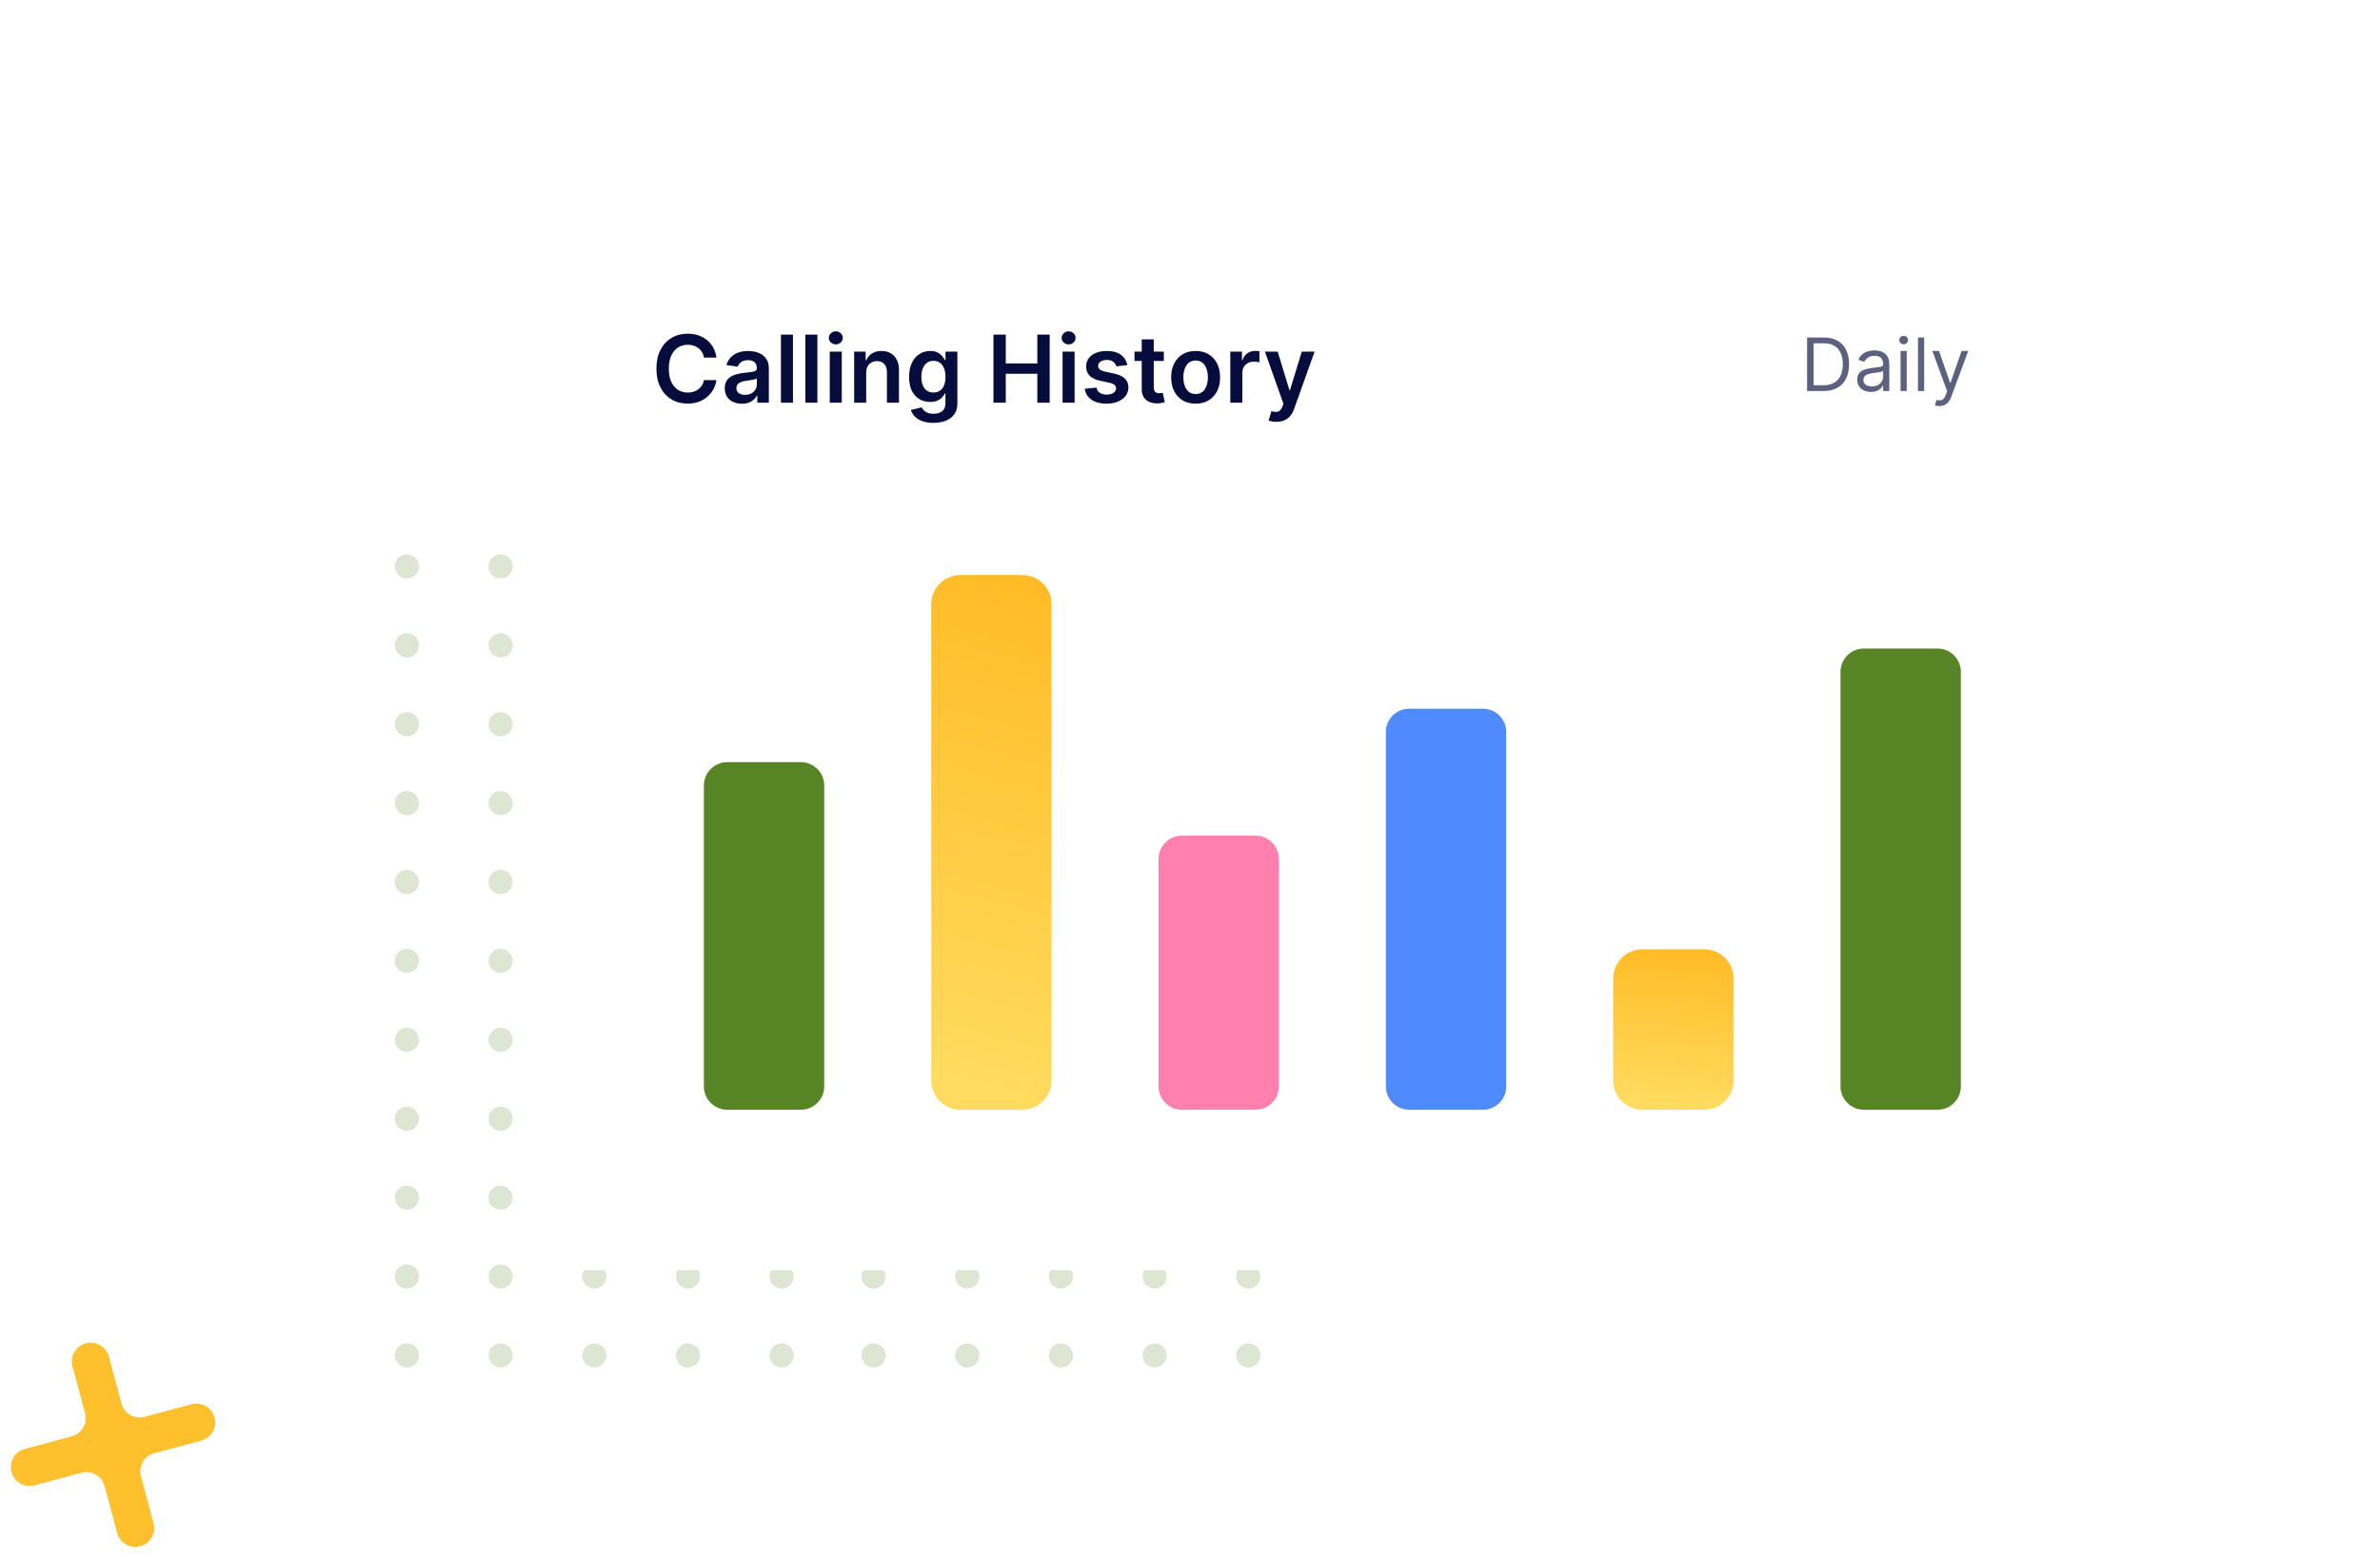 <svg width="408" height="267" viewBox="0 0 408 267" fill="none" xmlns="http://www.w3.org/2000/svg">
<path d="M26.326 261.204L24.17 253.158C23.709 251.437 24.734 249.662 26.455 249.2L34.501 247.044C36.222 246.583 37.248 244.808 36.786 243.087C36.325 241.366 34.55 240.341 32.829 240.802L24.783 242.958C23.062 243.419 21.286 242.394 20.825 240.673L18.669 232.627C18.208 230.906 16.433 229.881 14.711 230.342C12.99 230.803 11.965 232.578 12.426 234.299L14.582 242.345C15.043 244.067 14.018 245.842 12.297 246.303L4.251 248.459C2.53 248.92 1.505 250.696 1.966 252.417C2.428 254.138 4.203 255.163 5.924 254.702L13.97 252.546C15.691 252.085 17.467 253.11 17.928 254.831L20.084 262.877C20.545 264.598 22.32 265.623 24.041 265.162C25.762 264.701 26.788 262.925 26.326 261.204Z" fill="#FFC02D"/>
<g opacity="0.2">
<path d="M71.791 97.507C71.581 98.636 70.501 99.376 69.371 99.166C68.241 98.957 67.501 97.876 67.711 96.746C67.921 95.617 69.001 94.876 70.131 95.087C71.261 95.296 72.001 96.376 71.791 97.507Z" fill="#578425"/>
<path d="M87.861 97.507C87.651 98.636 86.571 99.376 85.441 99.166C84.311 98.957 83.571 97.876 83.781 96.746C83.991 95.617 85.071 94.876 86.201 95.087C87.321 95.296 88.061 96.376 87.861 97.507Z" fill="#578425"/>
<path d="M103.921 97.507C103.711 98.636 102.631 99.376 101.501 99.166C100.371 98.957 99.631 97.876 99.841 96.746C100.051 95.617 101.131 94.876 102.261 95.087C103.381 95.296 104.131 96.376 103.921 97.507Z" fill="#578425"/>
<path d="M119.981 97.507C119.771 98.636 118.691 99.376 117.561 99.166C116.431 98.957 115.691 97.876 115.901 96.746C116.111 95.617 117.191 94.876 118.321 95.087C119.441 95.296 120.191 96.376 119.981 97.507Z" fill="#578425"/>
<path d="M136.041 97.507C135.831 98.636 134.751 99.376 133.621 99.166C132.491 98.957 131.751 97.876 131.961 96.746C132.171 95.617 133.251 94.876 134.381 95.087C135.511 95.296 136.251 96.376 136.041 97.507Z" fill="#578425"/>
<path d="M71.791 111.037C71.581 112.167 70.501 112.907 69.371 112.697C68.241 112.487 67.501 111.407 67.711 110.277C67.921 109.147 69.001 108.407 70.131 108.617C71.261 108.827 72.001 109.907 71.791 111.037Z" fill="#578425"/>
<path d="M87.861 111.037C87.651 112.167 86.571 112.907 85.441 112.697C84.311 112.487 83.571 111.407 83.781 110.277C83.991 109.147 85.071 108.407 86.201 108.617C87.321 108.827 88.061 109.907 87.861 111.037Z" fill="#578425"/>
<path d="M103.921 111.037C103.711 112.167 102.631 112.907 101.501 112.697C100.371 112.487 99.631 111.407 99.841 110.277C100.051 109.147 101.131 108.407 102.261 108.617C103.381 108.827 104.131 109.907 103.921 111.037Z" fill="#578425"/>
<path d="M119.981 111.037C119.771 112.167 118.691 112.907 117.561 112.697C116.431 112.487 115.691 111.407 115.901 110.277C116.111 109.147 117.191 108.407 118.321 108.617C119.441 108.827 120.191 109.907 119.981 111.037Z" fill="#578425"/>
<path d="M136.041 111.037C135.831 112.167 134.751 112.907 133.621 112.697C132.491 112.487 131.751 111.407 131.961 110.277C132.171 109.147 133.251 108.407 134.381 108.617C135.511 108.827 136.251 109.907 136.041 111.037Z" fill="#578425"/>
<path d="M71.791 124.566C71.581 125.696 70.501 126.436 69.371 126.226C68.241 126.016 67.501 124.936 67.711 123.806C67.921 122.676 69.001 121.936 70.131 122.146C71.261 122.356 72.001 123.436 71.791 124.566Z" fill="#578425"/>
<path d="M87.861 124.566C87.651 125.696 86.571 126.436 85.441 126.226C84.311 126.016 83.571 124.936 83.781 123.806C83.991 122.676 85.071 121.936 86.201 122.146C87.321 122.356 88.061 123.436 87.861 124.566Z" fill="#578425"/>
<path d="M103.921 124.566C103.711 125.696 102.631 126.436 101.501 126.226C100.371 126.016 99.631 124.936 99.841 123.806C100.051 122.676 101.131 121.936 102.261 122.146C103.381 122.356 104.131 123.436 103.921 124.566Z" fill="#578425"/>
<path d="M119.981 124.566C119.771 125.696 118.691 126.436 117.561 126.226C116.431 126.016 115.691 124.936 115.901 123.806C116.111 122.676 117.191 121.936 118.321 122.146C119.441 122.356 120.191 123.436 119.981 124.566Z" fill="#578425"/>
<path d="M136.041 124.566C135.831 125.696 134.751 126.436 133.621 126.226C132.491 126.016 131.751 124.936 131.961 123.806C132.171 122.676 133.251 121.936 134.381 122.146C135.511 122.356 136.251 123.436 136.041 124.566Z" fill="#578425"/>
<path d="M71.791 138.096C71.581 139.226 70.501 139.966 69.371 139.756C68.241 139.546 67.501 138.466 67.711 137.336C67.921 136.206 69.001 135.466 70.131 135.676C71.261 135.886 72.001 136.966 71.791 138.096Z" fill="#578425"/>
<path d="M87.861 138.096C87.651 139.226 86.571 139.966 85.441 139.756C84.311 139.546 83.571 138.466 83.781 137.336C83.991 136.206 85.071 135.466 86.201 135.676C87.321 135.886 88.061 136.966 87.861 138.096Z" fill="#578425"/>
<path d="M103.921 138.096C103.711 139.226 102.631 139.966 101.501 139.756C100.371 139.546 99.631 138.466 99.841 137.336C100.051 136.206 101.131 135.466 102.261 135.676C103.381 135.886 104.131 136.966 103.921 138.096Z" fill="#578425"/>
<path d="M119.981 138.096C119.771 139.226 118.691 139.966 117.561 139.756C116.431 139.546 115.691 138.466 115.901 137.336C116.111 136.206 117.191 135.466 118.321 135.676C119.441 135.886 120.191 136.966 119.981 138.096Z" fill="#578425"/>
<path d="M136.041 138.096C135.831 139.226 134.751 139.966 133.621 139.756C132.491 139.546 131.751 138.466 131.961 137.336C132.171 136.206 133.251 135.466 134.381 135.676C135.511 135.886 136.251 136.966 136.041 138.096Z" fill="#578425"/>
<path d="M71.791 151.627C71.581 152.757 70.501 153.497 69.371 153.287C68.241 153.077 67.501 151.997 67.711 150.867C67.921 149.737 69.001 148.997 70.131 149.207C71.261 149.417 72.001 150.497 71.791 151.627Z" fill="#578425"/>
<path d="M87.861 151.627C87.651 152.757 86.571 153.497 85.441 153.287C84.311 153.077 83.571 151.997 83.781 150.867C83.991 149.737 85.071 148.997 86.201 149.207C87.331 149.417 88.061 150.497 87.861 151.627Z" fill="#578425"/>
<path d="M103.921 151.627C103.711 152.757 102.631 153.497 101.501 153.287C100.371 153.077 99.631 151.997 99.841 150.867C100.051 149.737 101.131 148.997 102.261 149.207C103.381 149.417 104.131 150.497 103.921 151.627Z" fill="#578425"/>
<path d="M119.981 151.627C119.771 152.757 118.691 153.497 117.561 153.287C116.431 153.077 115.691 151.997 115.901 150.867C116.111 149.737 117.191 148.997 118.321 149.207C119.441 149.417 120.191 150.497 119.981 151.627Z" fill="#578425"/>
<path d="M136.041 151.627C135.831 152.757 134.751 153.497 133.621 153.287C132.491 153.077 131.751 151.997 131.961 150.867C132.171 149.737 133.251 148.997 134.381 149.207C135.511 149.417 136.251 150.497 136.041 151.627Z" fill="#578425"/>
<path d="M71.791 165.157C71.581 166.287 70.501 167.027 69.371 166.817C68.241 166.607 67.501 165.527 67.711 164.397C67.921 163.267 69.001 162.527 70.131 162.737C71.261 162.947 72.001 164.027 71.791 165.157Z" fill="#578425"/>
<path d="M87.861 165.157C87.651 166.287 86.571 167.027 85.441 166.817C84.311 166.607 83.571 165.527 83.781 164.397C83.991 163.267 85.071 162.527 86.201 162.737C87.331 162.947 88.061 164.027 87.861 165.157Z" fill="#578425"/>
<path d="M103.921 165.157C103.711 166.287 102.631 167.027 101.501 166.817C100.371 166.607 99.631 165.527 99.841 164.397C100.051 163.267 101.131 162.527 102.261 162.737C103.381 162.947 104.131 164.027 103.921 165.157Z" fill="#578425"/>
<path d="M119.981 165.157C119.771 166.287 118.691 167.027 117.561 166.817C116.431 166.607 115.691 165.527 115.901 164.397C116.111 163.267 117.191 162.527 118.321 162.737C119.441 162.947 120.191 164.027 119.981 165.157Z" fill="#578425"/>
<path d="M136.041 165.157C135.831 166.287 134.751 167.027 133.621 166.817C132.491 166.607 131.751 165.527 131.961 164.397C132.171 163.267 133.251 162.527 134.381 162.737C135.511 162.947 136.251 164.027 136.041 165.157Z" fill="#578425"/>
<path d="M71.791 178.686C71.581 179.816 70.501 180.556 69.371 180.346C68.241 180.136 67.501 179.056 67.711 177.926C67.921 176.796 69.001 176.056 70.131 176.266C71.261 176.476 72.001 177.556 71.791 178.686Z" fill="#578425"/>
<path d="M87.861 178.686C87.651 179.816 86.571 180.556 85.441 180.346C84.311 180.136 83.571 179.056 83.781 177.926C83.991 176.796 85.071 176.056 86.201 176.266C87.321 176.476 88.061 177.556 87.861 178.686Z" fill="#578425"/>
<path d="M103.921 178.686C103.711 179.816 102.631 180.556 101.501 180.346C100.371 180.136 99.631 179.056 99.841 177.926C100.051 176.796 101.131 176.056 102.261 176.266C103.381 176.476 104.131 177.556 103.921 178.686Z" fill="#578425"/>
<path d="M119.981 178.686C119.771 179.816 118.691 180.556 117.561 180.346C116.431 180.136 115.691 179.056 115.901 177.926C116.111 176.796 117.191 176.056 118.321 176.266C119.441 176.476 120.191 177.556 119.981 178.686Z" fill="#578425"/>
<path d="M136.041 178.686C135.831 179.816 134.751 180.556 133.621 180.346C132.491 180.136 131.751 179.056 131.961 177.926C132.171 176.796 133.251 176.056 134.381 176.266C135.511 176.476 136.251 177.556 136.041 178.686Z" fill="#578425"/>
<path d="M71.791 192.216C71.581 193.346 70.501 194.086 69.371 193.876C68.241 193.666 67.501 192.586 67.711 191.456C67.921 190.326 69.001 189.586 70.131 189.796C71.261 190.006 72.001 191.086 71.791 192.216Z" fill="#578425"/>
<path d="M87.861 192.216C87.651 193.346 86.571 194.086 85.441 193.876C84.311 193.666 83.571 192.586 83.781 191.456C83.991 190.326 85.071 189.586 86.201 189.796C87.321 190.006 88.061 191.086 87.861 192.216Z" fill="#578425"/>
<path d="M103.921 192.216C103.711 193.346 102.631 194.086 101.501 193.876C100.371 193.666 99.631 192.586 99.841 191.456C100.051 190.326 101.131 189.586 102.261 189.796C103.381 190.006 104.131 191.086 103.921 192.216Z" fill="#578425"/>
<path d="M119.981 192.216C119.771 193.346 118.691 194.086 117.561 193.876C116.431 193.666 115.691 192.586 115.901 191.456C116.111 190.326 117.191 189.586 118.321 189.796C119.441 190.006 120.191 191.086 119.981 192.216Z" fill="#578425"/>
<path d="M136.041 192.216C135.831 193.346 134.751 194.086 133.621 193.876C132.491 193.666 131.751 192.586 131.961 191.456C132.171 190.326 133.251 189.586 134.381 189.796C135.511 190.006 136.251 191.086 136.041 192.216Z" fill="#578425"/>
<path d="M71.791 205.747C71.581 206.877 70.501 207.617 69.371 207.407C68.241 207.197 67.501 206.117 67.711 204.987C67.921 203.857 69.001 203.117 70.131 203.327C71.261 203.537 72.001 204.617 71.791 205.747Z" fill="#578425"/>
<path d="M87.861 205.747C87.651 206.877 86.571 207.617 85.441 207.407C84.311 207.197 83.571 206.117 83.781 204.987C83.991 203.857 85.071 203.117 86.201 203.327C87.321 203.537 88.061 204.617 87.861 205.747Z" fill="#578425"/>
<path d="M103.921 205.747C103.711 206.877 102.631 207.617 101.501 207.407C100.371 207.197 99.631 206.117 99.841 204.987C100.051 203.857 101.131 203.117 102.261 203.327C103.381 203.537 104.131 204.617 103.921 205.747Z" fill="#578425"/>
<path d="M119.981 205.747C119.771 206.877 118.691 207.617 117.561 207.407C116.431 207.197 115.691 206.117 115.901 204.987C116.111 203.857 117.191 203.117 118.321 203.327C119.441 203.537 120.191 204.617 119.981 205.747Z" fill="#578425"/>
<path d="M136.041 205.747C135.831 206.877 134.751 207.617 133.621 207.407C132.491 207.197 131.751 206.117 131.961 204.987C132.171 203.857 133.251 203.117 134.381 203.327C135.511 203.537 136.251 204.617 136.041 205.747Z" fill="#578425"/>
<path d="M71.791 219.276C71.581 220.406 70.501 221.146 69.371 220.936C68.241 220.726 67.501 219.646 67.711 218.516C67.921 217.386 69.001 216.646 70.131 216.856C71.261 217.066 72.001 218.146 71.791 219.276Z" fill="#578425"/>
<path d="M87.861 219.276C87.651 220.406 86.571 221.146 85.441 220.936C84.311 220.726 83.571 219.646 83.781 218.516C83.991 217.386 85.071 216.646 86.201 216.856C87.321 217.066 88.061 218.146 87.861 219.276Z" fill="#578425"/>
<path d="M103.921 219.276C103.711 220.406 102.631 221.146 101.501 220.936C100.371 220.726 99.631 219.646 99.841 218.516C100.051 217.386 101.131 216.646 102.261 216.856C103.381 217.066 104.131 218.146 103.921 219.276Z" fill="#578425"/>
<path d="M119.981 219.276C119.771 220.406 118.691 221.146 117.561 220.936C116.431 220.726 115.691 219.646 115.901 218.516C116.111 217.386 117.191 216.646 118.321 216.856C119.441 217.066 120.191 218.146 119.981 219.276Z" fill="#578425"/>
<path d="M136.041 219.276C135.831 220.406 134.751 221.146 133.621 220.936C132.491 220.726 131.751 219.646 131.961 218.516C132.171 217.386 133.251 216.646 134.381 216.856C135.511 217.066 136.251 218.146 136.041 219.276Z" fill="#578425"/>
<path d="M71.791 232.806C71.581 233.936 70.501 234.676 69.371 234.466C68.241 234.256 67.501 233.176 67.711 232.046C67.921 230.916 69.001 230.176 70.131 230.386C71.261 230.596 72.001 231.676 71.791 232.806Z" fill="#578425"/>
<path d="M87.861 232.806C87.651 233.936 86.571 234.676 85.441 234.466C84.311 234.256 83.571 233.176 83.781 232.046C83.991 230.916 85.071 230.176 86.201 230.386C87.321 230.596 88.061 231.676 87.861 232.806Z" fill="#578425"/>
<path d="M103.921 232.806C103.711 233.936 102.631 234.676 101.501 234.466C100.371 234.256 99.631 233.176 99.841 232.046C100.051 230.916 101.131 230.176 102.261 230.386C103.381 230.596 104.131 231.676 103.921 232.806Z" fill="#578425"/>
<path d="M119.981 232.806C119.771 233.936 118.691 234.676 117.561 234.466C116.431 234.256 115.691 233.176 115.901 232.046C116.111 230.916 117.191 230.176 118.321 230.386C119.441 230.596 120.191 231.676 119.981 232.806Z" fill="#578425"/>
<path d="M136.041 232.806C135.831 233.936 134.751 234.676 133.621 234.466C132.491 234.256 131.751 233.176 131.961 232.046C132.171 230.916 133.251 230.176 134.381 230.386C135.511 230.596 136.251 231.676 136.041 232.806Z" fill="#578425"/>
<path d="M151.791 97.507C151.581 98.636 150.501 99.376 149.371 99.166C148.241 98.957 147.501 97.876 147.711 96.746C147.921 95.617 149.001 94.876 150.131 95.087C151.261 95.296 152.001 96.376 151.791 97.507Z" fill="#578425"/>
<path d="M167.861 97.507C167.651 98.636 166.571 99.376 165.441 99.166C164.311 98.957 163.571 97.876 163.781 96.746C163.991 95.617 165.071 94.876 166.201 95.087C167.321 95.296 168.061 96.376 167.861 97.507Z" fill="#578425"/>
<path d="M183.921 97.507C183.711 98.636 182.631 99.376 181.501 99.166C180.371 98.957 179.631 97.876 179.841 96.746C180.051 95.617 181.131 94.876 182.261 95.087C183.381 95.296 184.131 96.376 183.921 97.507Z" fill="#578425"/>
<path d="M199.981 97.507C199.771 98.636 198.691 99.376 197.561 99.166C196.431 98.957 195.691 97.876 195.901 96.746C196.111 95.617 197.191 94.876 198.321 95.087C199.441 95.296 200.191 96.376 199.981 97.507Z" fill="#578425"/>
<path d="M216.041 97.507C215.831 98.636 214.751 99.376 213.621 99.166C212.491 98.957 211.751 97.876 211.961 96.746C212.171 95.617 213.251 94.876 214.381 95.087C215.511 95.296 216.251 96.376 216.041 97.507Z" fill="#578425"/>
<path d="M151.791 111.037C151.581 112.167 150.501 112.907 149.371 112.697C148.241 112.487 147.501 111.407 147.711 110.277C147.921 109.147 149.001 108.407 150.131 108.617C151.261 108.827 152.001 109.907 151.791 111.037Z" fill="#578425"/>
<path d="M167.861 111.037C167.651 112.167 166.571 112.907 165.441 112.697C164.311 112.487 163.571 111.407 163.781 110.277C163.991 109.147 165.071 108.407 166.201 108.617C167.321 108.827 168.061 109.907 167.861 111.037Z" fill="#578425"/>
<path d="M183.921 111.037C183.711 112.167 182.631 112.907 181.501 112.697C180.371 112.487 179.631 111.407 179.841 110.277C180.051 109.147 181.131 108.407 182.261 108.617C183.381 108.827 184.131 109.907 183.921 111.037Z" fill="#578425"/>
<path d="M199.981 111.037C199.771 112.167 198.691 112.907 197.561 112.697C196.431 112.487 195.691 111.407 195.901 110.277C196.111 109.147 197.191 108.407 198.321 108.617C199.441 108.827 200.191 109.907 199.981 111.037Z" fill="#578425"/>
<path d="M216.041 111.037C215.831 112.167 214.751 112.907 213.621 112.697C212.491 112.487 211.751 111.407 211.961 110.277C212.171 109.147 213.251 108.407 214.381 108.617C215.511 108.827 216.251 109.907 216.041 111.037Z" fill="#578425"/>
<path d="M151.791 124.566C151.581 125.696 150.501 126.436 149.371 126.226C148.241 126.016 147.501 124.936 147.711 123.806C147.921 122.676 149.001 121.936 150.131 122.146C151.261 122.356 152.001 123.436 151.791 124.566Z" fill="#578425"/>
<path d="M167.861 124.566C167.651 125.696 166.571 126.436 165.441 126.226C164.311 126.016 163.571 124.936 163.781 123.806C163.991 122.676 165.071 121.936 166.201 122.146C167.321 122.356 168.061 123.436 167.861 124.566Z" fill="#578425"/>
<path d="M183.921 124.566C183.711 125.696 182.631 126.436 181.501 126.226C180.371 126.016 179.631 124.936 179.841 123.806C180.051 122.676 181.131 121.936 182.261 122.146C183.381 122.356 184.131 123.436 183.921 124.566Z" fill="#578425"/>
<path d="M199.981 124.566C199.771 125.696 198.691 126.436 197.561 126.226C196.431 126.016 195.691 124.936 195.901 123.806C196.111 122.676 197.191 121.936 198.321 122.146C199.441 122.356 200.191 123.436 199.981 124.566Z" fill="#578425"/>
<path d="M216.041 124.566C215.831 125.696 214.751 126.436 213.621 126.226C212.491 126.016 211.751 124.936 211.961 123.806C212.171 122.676 213.251 121.936 214.381 122.146C215.511 122.356 216.251 123.436 216.041 124.566Z" fill="#578425"/>
<path d="M151.791 138.096C151.581 139.226 150.501 139.966 149.371 139.756C148.241 139.546 147.501 138.466 147.711 137.336C147.921 136.206 149.001 135.466 150.131 135.676C151.261 135.886 152.001 136.966 151.791 138.096Z" fill="#578425"/>
<path d="M167.861 138.096C167.651 139.226 166.571 139.966 165.441 139.756C164.311 139.546 163.571 138.466 163.781 137.336C163.991 136.206 165.071 135.466 166.201 135.676C167.321 135.886 168.061 136.966 167.861 138.096Z" fill="#578425"/>
<path d="M183.921 138.096C183.711 139.226 182.631 139.966 181.501 139.756C180.371 139.546 179.631 138.466 179.841 137.336C180.051 136.206 181.131 135.466 182.261 135.676C183.381 135.886 184.131 136.966 183.921 138.096Z" fill="#578425"/>
<path d="M199.981 138.096C199.771 139.226 198.691 139.966 197.561 139.756C196.431 139.546 195.691 138.466 195.901 137.336C196.111 136.206 197.191 135.466 198.321 135.676C199.441 135.886 200.191 136.966 199.981 138.096Z" fill="#578425"/>
<path d="M216.041 138.096C215.831 139.226 214.751 139.966 213.621 139.756C212.491 139.546 211.751 138.466 211.961 137.336C212.171 136.206 213.251 135.466 214.381 135.676C215.511 135.886 216.251 136.966 216.041 138.096Z" fill="#578425"/>
<path d="M151.791 151.627C151.581 152.757 150.501 153.497 149.371 153.287C148.241 153.077 147.501 151.997 147.711 150.867C147.921 149.737 149.001 148.997 150.131 149.207C151.261 149.417 152.001 150.497 151.791 151.627Z" fill="#578425"/>
<path d="M167.861 151.627C167.651 152.757 166.571 153.497 165.441 153.287C164.311 153.077 163.571 151.997 163.781 150.867C163.991 149.737 165.071 148.997 166.201 149.207C167.331 149.417 168.061 150.497 167.861 151.627Z" fill="#578425"/>
<path d="M183.921 151.627C183.711 152.757 182.631 153.497 181.501 153.287C180.371 153.077 179.631 151.997 179.841 150.867C180.051 149.737 181.131 148.997 182.261 149.207C183.381 149.417 184.131 150.497 183.921 151.627Z" fill="#578425"/>
<path d="M199.981 151.627C199.771 152.757 198.691 153.497 197.561 153.287C196.431 153.077 195.691 151.997 195.901 150.867C196.111 149.737 197.191 148.997 198.321 149.207C199.441 149.417 200.191 150.497 199.981 151.627Z" fill="#578425"/>
<path d="M216.041 151.627C215.831 152.757 214.751 153.497 213.621 153.287C212.491 153.077 211.751 151.997 211.961 150.867C212.171 149.737 213.251 148.997 214.381 149.207C215.511 149.417 216.251 150.497 216.041 151.627Z" fill="#578425"/>
<path d="M151.791 165.157C151.581 166.287 150.501 167.027 149.371 166.817C148.241 166.607 147.501 165.527 147.711 164.397C147.921 163.267 149.001 162.527 150.131 162.737C151.261 162.947 152.001 164.027 151.791 165.157Z" fill="#578425"/>
<path d="M167.861 165.157C167.651 166.287 166.571 167.027 165.441 166.817C164.311 166.607 163.571 165.527 163.781 164.397C163.991 163.267 165.071 162.527 166.201 162.737C167.331 162.947 168.061 164.027 167.861 165.157Z" fill="#578425"/>
<path d="M183.921 165.157C183.711 166.287 182.631 167.027 181.501 166.817C180.371 166.607 179.631 165.527 179.841 164.397C180.051 163.267 181.131 162.527 182.261 162.737C183.381 162.947 184.131 164.027 183.921 165.157Z" fill="#578425"/>
<path d="M199.981 165.157C199.771 166.287 198.691 167.027 197.561 166.817C196.431 166.607 195.691 165.527 195.901 164.397C196.111 163.267 197.191 162.527 198.321 162.737C199.441 162.947 200.191 164.027 199.981 165.157Z" fill="#578425"/>
<path d="M216.041 165.157C215.831 166.287 214.751 167.027 213.621 166.817C212.491 166.607 211.751 165.527 211.961 164.397C212.171 163.267 213.251 162.527 214.381 162.737C215.511 162.947 216.251 164.027 216.041 165.157Z" fill="#578425"/>
<path d="M151.791 178.686C151.581 179.816 150.501 180.556 149.371 180.346C148.241 180.136 147.501 179.056 147.711 177.926C147.921 176.796 149.001 176.056 150.131 176.266C151.261 176.476 152.001 177.556 151.791 178.686Z" fill="#578425"/>
<path d="M167.861 178.686C167.651 179.816 166.571 180.556 165.441 180.346C164.311 180.136 163.571 179.056 163.781 177.926C163.991 176.796 165.071 176.056 166.201 176.266C167.321 176.476 168.061 177.556 167.861 178.686Z" fill="#578425"/>
<path d="M183.921 178.686C183.711 179.816 182.631 180.556 181.501 180.346C180.371 180.136 179.631 179.056 179.841 177.926C180.051 176.796 181.131 176.056 182.261 176.266C183.381 176.476 184.131 177.556 183.921 178.686Z" fill="#578425"/>
<path d="M199.981 178.686C199.771 179.816 198.691 180.556 197.561 180.346C196.431 180.136 195.691 179.056 195.901 177.926C196.111 176.796 197.191 176.056 198.321 176.266C199.441 176.476 200.191 177.556 199.981 178.686Z" fill="#578425"/>
<path d="M216.041 178.686C215.831 179.816 214.751 180.556 213.621 180.346C212.491 180.136 211.751 179.056 211.961 177.926C212.171 176.796 213.251 176.056 214.381 176.266C215.511 176.476 216.251 177.556 216.041 178.686Z" fill="#578425"/>
<path d="M151.791 192.216C151.581 193.346 150.501 194.086 149.371 193.876C148.241 193.666 147.501 192.586 147.711 191.456C147.921 190.326 149.001 189.586 150.131 189.796C151.261 190.006 152.001 191.086 151.791 192.216Z" fill="#578425"/>
<path d="M167.861 192.216C167.651 193.346 166.571 194.086 165.441 193.876C164.311 193.666 163.571 192.586 163.781 191.456C163.991 190.326 165.071 189.586 166.201 189.796C167.321 190.006 168.061 191.086 167.861 192.216Z" fill="#578425"/>
<path d="M183.921 192.216C183.711 193.346 182.631 194.086 181.501 193.876C180.371 193.666 179.631 192.586 179.841 191.456C180.051 190.326 181.131 189.586 182.261 189.796C183.381 190.006 184.131 191.086 183.921 192.216Z" fill="#578425"/>
<path d="M199.981 192.216C199.771 193.346 198.691 194.086 197.561 193.876C196.431 193.666 195.691 192.586 195.901 191.456C196.111 190.326 197.191 189.586 198.321 189.796C199.441 190.006 200.191 191.086 199.981 192.216Z" fill="#578425"/>
<path d="M216.041 192.216C215.831 193.346 214.751 194.086 213.621 193.876C212.491 193.666 211.751 192.586 211.961 191.456C212.171 190.326 213.251 189.586 214.381 189.796C215.511 190.006 216.251 191.086 216.041 192.216Z" fill="#578425"/>
<path d="M151.791 205.747C151.581 206.877 150.501 207.617 149.371 207.407C148.241 207.197 147.501 206.117 147.711 204.987C147.921 203.857 149.001 203.117 150.131 203.327C151.261 203.537 152.001 204.617 151.791 205.747Z" fill="#578425"/>
<path d="M167.861 205.747C167.651 206.877 166.571 207.617 165.441 207.407C164.311 207.197 163.571 206.117 163.781 204.987C163.991 203.857 165.071 203.117 166.201 203.327C167.321 203.537 168.061 204.617 167.861 205.747Z" fill="#578425"/>
<path d="M183.921 205.747C183.711 206.877 182.631 207.617 181.501 207.407C180.371 207.197 179.631 206.117 179.841 204.987C180.051 203.857 181.131 203.117 182.261 203.327C183.381 203.537 184.131 204.617 183.921 205.747Z" fill="#578425"/>
<path d="M199.981 205.747C199.771 206.877 198.691 207.617 197.561 207.407C196.431 207.197 195.691 206.117 195.901 204.987C196.111 203.857 197.191 203.117 198.321 203.327C199.441 203.537 200.191 204.617 199.981 205.747Z" fill="#578425"/>
<path d="M216.041 205.747C215.831 206.877 214.751 207.617 213.621 207.407C212.491 207.197 211.751 206.117 211.961 204.987C212.171 203.857 213.251 203.117 214.381 203.327C215.511 203.537 216.251 204.617 216.041 205.747Z" fill="#578425"/>
<path d="M151.791 219.276C151.581 220.406 150.501 221.146 149.371 220.936C148.241 220.726 147.501 219.646 147.711 218.516C147.921 217.386 149.001 216.646 150.131 216.856C151.261 217.066 152.001 218.146 151.791 219.276Z" fill="#578425"/>
<path d="M167.861 219.276C167.651 220.406 166.571 221.146 165.441 220.936C164.311 220.726 163.571 219.646 163.781 218.516C163.991 217.386 165.071 216.646 166.201 216.856C167.321 217.066 168.061 218.146 167.861 219.276Z" fill="#578425"/>
<path d="M183.921 219.276C183.711 220.406 182.631 221.146 181.501 220.936C180.371 220.726 179.631 219.646 179.841 218.516C180.051 217.386 181.131 216.646 182.261 216.856C183.381 217.066 184.131 218.146 183.921 219.276Z" fill="#578425"/>
<path d="M199.981 219.276C199.771 220.406 198.691 221.146 197.561 220.936C196.431 220.726 195.691 219.646 195.901 218.516C196.111 217.386 197.191 216.646 198.321 216.856C199.441 217.066 200.191 218.146 199.981 219.276Z" fill="#578425"/>
<path d="M216.041 219.276C215.831 220.406 214.751 221.146 213.621 220.936C212.491 220.726 211.751 219.646 211.961 218.516C212.171 217.386 213.251 216.646 214.381 216.856C215.511 217.066 216.251 218.146 216.041 219.276Z" fill="#578425"/>
<path d="M151.791 232.806C151.581 233.936 150.501 234.676 149.371 234.466C148.241 234.256 147.501 233.176 147.711 232.046C147.921 230.916 149.001 230.176 150.131 230.386C151.261 230.596 152.001 231.676 151.791 232.806Z" fill="#578425"/>
<path d="M167.861 232.806C167.651 233.936 166.571 234.676 165.441 234.466C164.311 234.256 163.571 233.176 163.781 232.046C163.991 230.916 165.071 230.176 166.201 230.386C167.321 230.596 168.061 231.676 167.861 232.806Z" fill="#578425"/>
<path d="M183.921 232.806C183.711 233.936 182.631 234.676 181.501 234.466C180.371 234.256 179.631 233.176 179.841 232.046C180.051 230.916 181.131 230.176 182.261 230.386C183.381 230.596 184.131 231.676 183.921 232.806Z" fill="#578425"/>
<path d="M199.981 232.806C199.771 233.936 198.691 234.676 197.561 234.466C196.431 234.256 195.691 233.176 195.901 232.046C196.111 230.916 197.191 230.176 198.321 230.386C199.441 230.596 200.191 231.676 199.981 232.806Z" fill="#578425"/>
<path d="M216.041 232.806C215.831 233.936 214.751 234.676 213.621 234.466C212.491 234.256 211.751 233.176 211.961 232.046C212.171 230.916 213.251 230.176 214.381 230.386C215.511 230.596 216.251 231.676 216.041 232.806Z" fill="#578425"/>
</g>
<g filter="url(#filter0_d_466_640)">
<rect x="93.16" y="34.418" width="270.495" height="174.217" rx="6.877" fill="white"/>
</g>
<path d="M312.615 67.051H309.786V57.882H312.741C313.63 57.882 314.391 58.065 315.024 58.432C315.657 58.796 316.142 59.32 316.479 60.004C316.817 60.684 316.985 61.499 316.985 62.448C316.985 63.403 316.815 64.226 316.475 64.915C316.135 65.602 315.639 66.13 314.988 66.5C314.338 66.867 313.547 67.051 312.615 67.051ZM310.896 66.066H312.544C313.302 66.066 313.93 65.92 314.429 65.627C314.927 65.335 315.299 64.918 315.544 64.378C315.788 63.838 315.911 63.194 315.911 62.448C315.911 61.708 315.79 61.071 315.548 60.536C315.306 59.999 314.945 59.587 314.465 59.301C313.984 59.011 313.386 58.867 312.669 58.867H310.896V66.066ZM320.728 67.212C320.292 67.212 319.897 67.13 319.542 66.966C319.187 66.799 318.904 66.558 318.696 66.245C318.487 65.929 318.382 65.546 318.382 65.099C318.382 64.705 318.46 64.385 318.615 64.141C318.77 63.893 318.978 63.699 319.237 63.559C319.497 63.418 319.784 63.314 320.097 63.245C320.413 63.174 320.731 63.117 321.051 63.075C321.468 63.021 321.807 62.981 322.067 62.954C322.33 62.924 322.521 62.875 322.64 62.806C322.762 62.738 322.824 62.618 322.824 62.448V62.412C322.824 61.971 322.703 61.627 322.461 61.383C322.222 61.138 321.859 61.016 321.373 61.016C320.868 61.016 320.473 61.126 320.186 61.347C319.9 61.568 319.698 61.803 319.582 62.054L318.579 61.696C318.758 61.278 318.997 60.953 319.295 60.72C319.597 60.484 319.925 60.32 320.28 60.228C320.639 60.132 320.991 60.084 321.337 60.084C321.558 60.084 321.812 60.111 322.098 60.165C322.388 60.216 322.667 60.322 322.935 60.483C323.207 60.644 323.432 60.887 323.612 61.213C323.791 61.538 323.88 61.974 323.88 62.52V67.051H322.824V66.12H322.77C322.698 66.269 322.579 66.428 322.412 66.599C322.244 66.769 322.022 66.913 321.745 67.033C321.467 67.152 321.128 67.212 320.728 67.212ZM320.889 66.263C321.307 66.263 321.659 66.181 321.946 66.017C322.236 65.852 322.453 65.641 322.6 65.381C322.749 65.121 322.824 64.848 322.824 64.561V63.594C322.779 63.648 322.68 63.697 322.528 63.742C322.379 63.784 322.206 63.821 322.009 63.854C321.815 63.884 321.625 63.911 321.44 63.935C321.258 63.956 321.11 63.974 320.997 63.988C320.722 64.024 320.466 64.082 320.227 64.163C319.991 64.241 319.8 64.359 319.654 64.517C319.51 64.672 319.439 64.884 319.439 65.153C319.439 65.52 319.575 65.797 319.846 65.985C320.121 66.17 320.469 66.263 320.889 66.263ZM325.809 67.051V60.174H326.865V67.051H325.809ZM326.346 59.028C326.14 59.028 325.962 58.958 325.813 58.817C325.667 58.677 325.594 58.508 325.594 58.311C325.594 58.114 325.667 57.946 325.813 57.805C325.962 57.665 326.14 57.595 326.346 57.595C326.552 57.595 326.728 57.665 326.874 57.805C327.024 57.946 327.098 58.114 327.098 58.311C327.098 58.508 327.024 58.677 326.874 58.817C326.728 58.958 326.552 59.028 326.346 59.028ZM329.857 57.882V67.051H328.801V57.882H329.857ZM332.473 69.63C332.294 69.63 332.134 69.615 331.994 69.585C331.854 69.558 331.757 69.531 331.703 69.504L331.972 68.573C332.228 68.639 332.455 68.663 332.652 68.645C332.849 68.627 333.024 68.539 333.176 68.381C333.331 68.225 333.473 67.973 333.601 67.624L333.798 67.087L331.255 60.174H332.401L334.3 65.654H334.371L336.27 60.174H337.416L334.497 68.054C334.365 68.409 334.203 68.703 334.009 68.936C333.815 69.171 333.589 69.346 333.333 69.46C333.079 69.573 332.792 69.63 332.473 69.63Z" fill="#5D6180"/>
<path d="M122.816 61.318H120.685C120.624 60.969 120.512 60.659 120.348 60.389C120.185 60.116 119.982 59.884 119.739 59.694C119.495 59.504 119.218 59.362 118.907 59.267C118.599 59.168 118.267 59.119 117.909 59.119C117.275 59.119 116.713 59.278 116.223 59.597C115.733 59.913 115.349 60.376 115.072 60.988C114.794 61.596 114.656 62.338 114.656 63.216C114.656 64.109 114.794 64.861 115.072 65.472C115.353 66.08 115.737 66.54 116.223 66.851C116.713 67.159 117.273 67.313 117.904 67.313C118.253 67.313 118.58 67.267 118.884 67.176C119.192 67.081 119.467 66.942 119.71 66.76C119.957 66.578 120.164 66.354 120.331 66.088C120.502 65.822 120.62 65.518 120.685 65.176L122.816 65.187C122.736 65.742 122.563 66.263 122.297 66.749C122.035 67.235 121.691 67.664 121.266 68.037C120.84 68.405 120.343 68.694 119.773 68.903C119.203 69.108 118.57 69.21 117.875 69.21C116.85 69.21 115.934 68.973 115.129 68.498C114.323 68.023 113.689 67.338 113.225 66.441C112.762 65.544 112.53 64.469 112.53 63.216C112.53 61.958 112.764 60.883 113.231 59.991C113.698 59.094 114.335 58.408 115.14 57.934C115.945 57.459 116.857 57.221 117.875 57.221C118.525 57.221 119.129 57.312 119.687 57.495C120.246 57.677 120.743 57.945 121.18 58.298C121.617 58.648 121.976 59.077 122.257 59.586C122.542 60.091 122.728 60.669 122.816 61.318ZM127.179 69.228C126.624 69.228 126.125 69.129 125.68 68.931C125.24 68.73 124.89 68.433 124.632 68.042C124.377 67.651 124.25 67.168 124.25 66.595C124.25 66.101 124.341 65.693 124.524 65.37C124.706 65.047 124.955 64.788 125.27 64.595C125.585 64.401 125.941 64.255 126.336 64.156C126.735 64.053 127.147 63.979 127.572 63.934C128.085 63.881 128.501 63.833 128.82 63.791C129.139 63.746 129.371 63.677 129.515 63.586C129.664 63.491 129.738 63.345 129.738 63.147V63.113C129.738 62.684 129.61 62.352 129.356 62.116C129.101 61.88 128.735 61.763 128.256 61.763C127.751 61.763 127.35 61.873 127.054 62.093C126.761 62.314 126.564 62.574 126.461 62.874L124.535 62.6C124.687 62.069 124.938 61.624 125.287 61.267C125.637 60.906 126.064 60.636 126.569 60.458C127.075 60.276 127.633 60.184 128.245 60.184C128.666 60.184 129.086 60.234 129.504 60.333C129.922 60.431 130.304 60.595 130.649 60.822C130.995 61.047 131.272 61.352 131.481 61.74C131.694 62.127 131.8 62.612 131.8 63.193V69.051H129.817V67.849H129.749C129.624 68.092 129.447 68.32 129.219 68.532C128.995 68.741 128.712 68.91 128.37 69.039C128.032 69.165 127.635 69.228 127.179 69.228ZM127.715 67.712C128.129 67.712 128.488 67.63 128.792 67.467C129.096 67.3 129.329 67.079 129.493 66.806C129.66 66.532 129.743 66.234 129.743 65.911V64.88C129.679 64.933 129.569 64.982 129.413 65.028C129.261 65.073 129.09 65.113 128.9 65.147C128.71 65.182 128.522 65.212 128.336 65.239C128.15 65.265 127.988 65.288 127.852 65.307C127.544 65.349 127.268 65.417 127.025 65.512C126.782 65.607 126.59 65.74 126.45 65.911C126.309 66.078 126.239 66.295 126.239 66.561C126.239 66.941 126.378 67.227 126.655 67.421C126.932 67.615 127.285 67.712 127.715 67.712ZM135.937 57.381V69.051H133.875V57.381H135.937ZM140.121 57.381V69.051H138.059V57.381H140.121ZM142.242 69.051V60.298H144.305V69.051H142.242ZM143.28 59.056C142.953 59.056 142.672 58.948 142.436 58.731C142.201 58.511 142.083 58.247 142.083 57.939C142.083 57.628 142.201 57.364 142.436 57.147C142.672 56.927 142.953 56.817 143.28 56.817C143.61 56.817 143.891 56.927 144.123 57.147C144.358 57.364 144.476 57.628 144.476 57.939C144.476 58.247 144.358 58.511 144.123 58.731C143.891 58.948 143.61 59.056 143.28 59.056ZM148.489 63.922V69.051H146.426V60.298H148.398V61.785H148.501C148.702 61.295 149.023 60.906 149.464 60.617C149.908 60.329 150.457 60.184 151.11 60.184C151.714 60.184 152.241 60.313 152.689 60.572C153.141 60.83 153.49 61.204 153.737 61.694C153.988 62.184 154.112 62.779 154.108 63.478V69.051H152.045V63.797C152.045 63.212 151.893 62.754 151.589 62.424C151.289 62.093 150.873 61.928 150.341 61.928C149.98 61.928 149.659 62.008 149.378 62.167C149.101 62.323 148.882 62.549 148.723 62.845C148.567 63.142 148.489 63.501 148.489 63.922ZM160.011 72.515C159.27 72.515 158.634 72.415 158.102 72.213C157.57 72.016 157.143 71.75 156.82 71.416C156.497 71.081 156.273 70.711 156.148 70.305L158.005 69.854C158.089 70.025 158.21 70.194 158.37 70.361C158.53 70.532 158.744 70.673 159.014 70.783C159.287 70.897 159.631 70.954 160.045 70.954C160.63 70.954 161.115 70.812 161.498 70.527C161.882 70.246 162.074 69.782 162.074 69.136V67.478H161.971C161.865 67.691 161.709 67.909 161.504 68.133C161.303 68.358 161.035 68.546 160.701 68.698C160.37 68.85 159.954 68.925 159.453 68.925C158.78 68.925 158.171 68.768 157.624 68.453C157.08 68.133 156.647 67.659 156.324 67.028C156.005 66.394 155.846 65.6 155.846 64.646C155.846 63.685 156.005 62.874 156.324 62.213C156.647 61.548 157.082 61.045 157.629 60.703C158.176 60.357 158.786 60.184 159.458 60.184C159.971 60.184 160.393 60.272 160.723 60.447C161.058 60.617 161.324 60.824 161.521 61.068C161.719 61.307 161.869 61.533 161.971 61.746H162.085V60.298H164.12V69.193C164.12 69.942 163.941 70.561 163.584 71.051C163.227 71.541 162.739 71.908 162.119 72.151C161.5 72.394 160.797 72.515 160.011 72.515ZM160.028 67.307C160.465 67.307 160.837 67.201 161.145 66.988C161.453 66.775 161.686 66.469 161.846 66.071C162.006 65.672 162.085 65.193 162.085 64.635C162.085 64.084 162.006 63.601 161.846 63.187C161.69 62.773 161.458 62.452 161.151 62.224C160.847 61.993 160.473 61.877 160.028 61.877C159.569 61.877 159.185 61.996 158.877 62.236C158.569 62.475 158.338 62.804 158.182 63.221C158.026 63.636 157.948 64.107 157.948 64.635C157.948 65.17 158.026 65.639 158.182 66.042C158.342 66.441 158.575 66.752 158.883 66.977C159.194 67.197 159.576 67.307 160.028 67.307ZM170.305 69.051V57.381H172.419V62.321H177.827V57.381H179.947V69.051H177.827V64.093H172.419V69.051H170.305ZM182.155 69.051V60.298H184.217V69.051H182.155ZM183.192 59.056C182.865 59.056 182.584 58.948 182.348 58.731C182.113 58.511 181.995 58.247 181.995 57.939C181.995 57.628 182.113 57.364 182.348 57.147C182.584 56.927 182.865 56.817 183.192 56.817C183.522 56.817 183.803 56.927 184.035 57.147C184.271 57.364 184.388 57.628 184.388 57.939C184.388 58.247 184.271 58.511 184.035 58.731C183.803 58.948 183.522 59.056 183.192 59.056ZM193.256 62.612L191.376 62.817C191.323 62.627 191.23 62.448 191.097 62.281C190.967 62.114 190.793 61.979 190.572 61.877C190.352 61.774 190.082 61.723 189.763 61.723C189.334 61.723 188.973 61.816 188.681 62.002C188.392 62.188 188.249 62.429 188.253 62.726C188.249 62.98 188.342 63.187 188.532 63.347C188.726 63.506 189.045 63.638 189.49 63.74L190.983 64.059C191.811 64.238 192.426 64.521 192.829 64.908C193.235 65.296 193.441 65.803 193.444 66.43C193.441 66.981 193.279 67.467 192.96 67.888C192.645 68.306 192.206 68.633 191.644 68.868C191.081 69.104 190.436 69.222 189.706 69.222C188.635 69.222 187.773 68.998 187.119 68.549C186.466 68.097 186.076 67.469 185.951 66.663L187.963 66.469C188.054 66.865 188.247 67.163 188.544 67.364C188.84 67.566 189.226 67.666 189.701 67.666C190.191 67.666 190.584 67.566 190.88 67.364C191.18 67.163 191.33 66.914 191.33 66.618C191.33 66.367 191.233 66.16 191.04 65.997C190.85 65.833 190.553 65.708 190.151 65.621L188.658 65.307C187.818 65.132 187.197 64.838 186.794 64.424C186.392 64.006 186.192 63.478 186.196 62.84C186.192 62.3 186.339 61.833 186.635 61.438C186.935 61.039 187.351 60.731 187.883 60.515C188.418 60.294 189.036 60.184 189.735 60.184C190.76 60.184 191.568 60.403 192.157 60.84C192.749 61.276 193.116 61.867 193.256 62.612ZM199.516 60.298V61.894H194.484V60.298H199.516ZM195.726 58.201H197.789V66.418C197.789 66.696 197.831 66.908 197.915 67.056C198.002 67.201 198.116 67.3 198.257 67.353C198.397 67.406 198.553 67.433 198.724 67.433C198.853 67.433 198.971 67.423 199.077 67.404C199.187 67.385 199.271 67.368 199.328 67.353L199.675 68.965C199.565 69.003 199.408 69.045 199.202 69.091C199.001 69.136 198.754 69.163 198.462 69.171C197.945 69.186 197.48 69.108 197.066 68.937C196.651 68.762 196.323 68.492 196.08 68.128C195.84 67.763 195.723 67.307 195.726 66.76V58.201ZM204.965 69.222C204.11 69.222 203.369 69.034 202.742 68.658C202.116 68.282 201.629 67.755 201.284 67.079C200.942 66.403 200.771 65.613 200.771 64.709C200.771 63.805 200.942 63.013 201.284 62.333C201.629 61.653 202.116 61.124 202.742 60.748C203.369 60.372 204.11 60.184 204.965 60.184C205.82 60.184 206.56 60.372 207.187 60.748C207.814 61.124 208.298 61.653 208.64 62.333C208.986 63.013 209.159 63.805 209.159 64.709C209.159 65.613 208.986 66.403 208.64 67.079C208.298 67.755 207.814 68.282 207.187 68.658C206.56 69.034 205.82 69.222 204.965 69.222ZM204.976 67.569C205.44 67.569 205.827 67.442 206.139 67.188C206.45 66.929 206.682 66.584 206.834 66.15C206.99 65.717 207.067 65.235 207.067 64.703C207.067 64.167 206.99 63.683 206.834 63.25C206.682 62.813 206.45 62.465 206.139 62.207C205.827 61.949 205.44 61.82 204.976 61.82C204.501 61.82 204.106 61.949 203.791 62.207C203.479 62.465 203.246 62.813 203.09 63.25C202.938 63.683 202.862 64.167 202.862 64.703C202.862 65.235 202.938 65.717 203.09 66.15C203.246 66.584 203.479 66.929 203.791 67.188C204.106 67.442 204.501 67.569 204.976 67.569ZM210.91 69.051V60.298H212.91V61.757H213.001C213.16 61.252 213.434 60.862 213.821 60.589C214.213 60.312 214.659 60.173 215.16 60.173C215.274 60.173 215.402 60.179 215.542 60.19C215.687 60.198 215.806 60.211 215.901 60.23V62.127C215.814 62.097 215.675 62.071 215.485 62.048C215.299 62.021 215.119 62.008 214.944 62.008C214.568 62.008 214.23 62.09 213.93 62.253C213.633 62.412 213.4 62.635 213.229 62.919C213.058 63.204 212.972 63.533 212.972 63.905V69.051H210.91ZM218.82 72.333C218.539 72.333 218.279 72.31 218.039 72.265C217.804 72.223 217.616 72.174 217.475 72.117L217.954 70.51C218.254 70.597 218.522 70.639 218.757 70.635C218.993 70.631 219.2 70.557 219.379 70.413C219.561 70.272 219.715 70.037 219.84 69.706L220.017 69.233L216.843 60.298H219.031L221.048 66.908H221.139L223.162 60.298H225.356L221.852 70.111C221.688 70.574 221.472 70.971 221.202 71.302C220.932 71.636 220.602 71.891 220.211 72.065C219.823 72.244 219.36 72.333 218.82 72.333Z" fill="#060C3C"/>
<path d="M120.668 134.695C120.668 132.486 122.459 130.695 124.668 130.695H137.299C139.508 130.695 141.299 132.486 141.299 134.695V186.296C141.299 188.505 139.508 190.296 137.299 190.296H124.668C122.459 190.296 120.668 188.505 120.668 186.296V134.695Z" fill="#578425"/>
<path d="M159.638 103.604C159.638 100.842 161.877 98.604 164.638 98.604H175.269C178.03 98.604 180.269 100.842 180.269 103.604V185.297C180.269 188.058 178.03 190.297 175.269 190.297H164.638C161.877 190.297 159.638 188.058 159.638 185.297V103.604Z" fill="url(#paint0_linear_466_640)"/>
<path d="M198.608 147.304C198.608 145.095 200.399 143.304 202.608 143.304H215.239C217.448 143.304 219.239 145.095 219.239 147.304V186.297C219.239 188.506 217.448 190.297 215.239 190.297H202.608C200.399 190.297 198.608 188.506 198.608 186.297V147.304Z" fill="#FF80AD"/>
<path d="M237.577 125.526C237.577 123.317 239.368 121.526 241.577 121.526H254.208C256.418 121.526 258.208 123.317 258.208 125.526V186.296C258.208 188.506 256.418 190.296 254.208 190.296H241.577C239.368 190.296 237.577 188.506 237.577 186.296V125.526Z" fill="#508AFF"/>
<path d="M276.547 167.789C276.547 165.028 278.785 162.789 281.547 162.789H292.178C294.939 162.789 297.178 165.028 297.178 167.789V185.297C297.178 188.059 294.939 190.297 292.178 190.297H281.547C278.785 190.297 276.547 188.059 276.547 185.297V167.789Z" fill="url(#paint1_linear_466_640)"/>
<path d="M315.516 115.212C315.516 113.003 317.307 111.212 319.516 111.212H332.147C334.356 111.212 336.147 113.003 336.147 115.212V186.297C336.147 188.507 334.356 190.297 332.147 190.297H319.516C317.307 190.297 315.516 188.507 315.516 186.297V115.212Z" fill="#578425"/>
<defs>
<filter id="filter0_d_466_640" x="49.606" y="0.033" width="357.604" height="261.326" filterUnits="userSpaceOnUse" color-interpolation-filters="sRGB">
<feFlood flood-opacity="0" result="BackgroundImageFix"/>
<feColorMatrix in="SourceAlpha" type="matrix" values="0 0 0 0 0 0 0 0 0 0 0 0 0 0 0 0 0 0 127 0" result="hardAlpha"/>
<feMorphology radius="2.292" operator="erode" in="SourceAlpha" result="effect1_dropShadow_466_640"/>
<feOffset dy="9.169"/>
<feGaussianBlur stdDeviation="22.923"/>
<feColorMatrix type="matrix" values="0 0 0 0 0.024 0 0 0 0 0.047 0 0 0 0 0.231 0 0 0 0.08 0"/>
<feBlend mode="normal" in2="BackgroundImageFix" result="effect1_dropShadow_466_640"/>
<feBlend mode="normal" in="SourceGraphic" in2="effect1_dropShadow_466_640" result="shape"/>
</filter>
<linearGradient id="paint0_linear_466_640" x1="208.334" y1="47.058" x2="169.953" y2="190.297" gradientUnits="userSpaceOnUse">
<stop stop-color="#FFA600"/>
<stop offset="1" stop-color="#FFDC60"/>
</linearGradient>
<linearGradient id="paint1_linear_466_640" x1="325.243" y1="147.325" x2="321.564" y2="193.087" gradientUnits="userSpaceOnUse">
<stop stop-color="#FFA600"/>
<stop offset="1" stop-color="#FFDC60"/>
</linearGradient>
</defs>
</svg>
